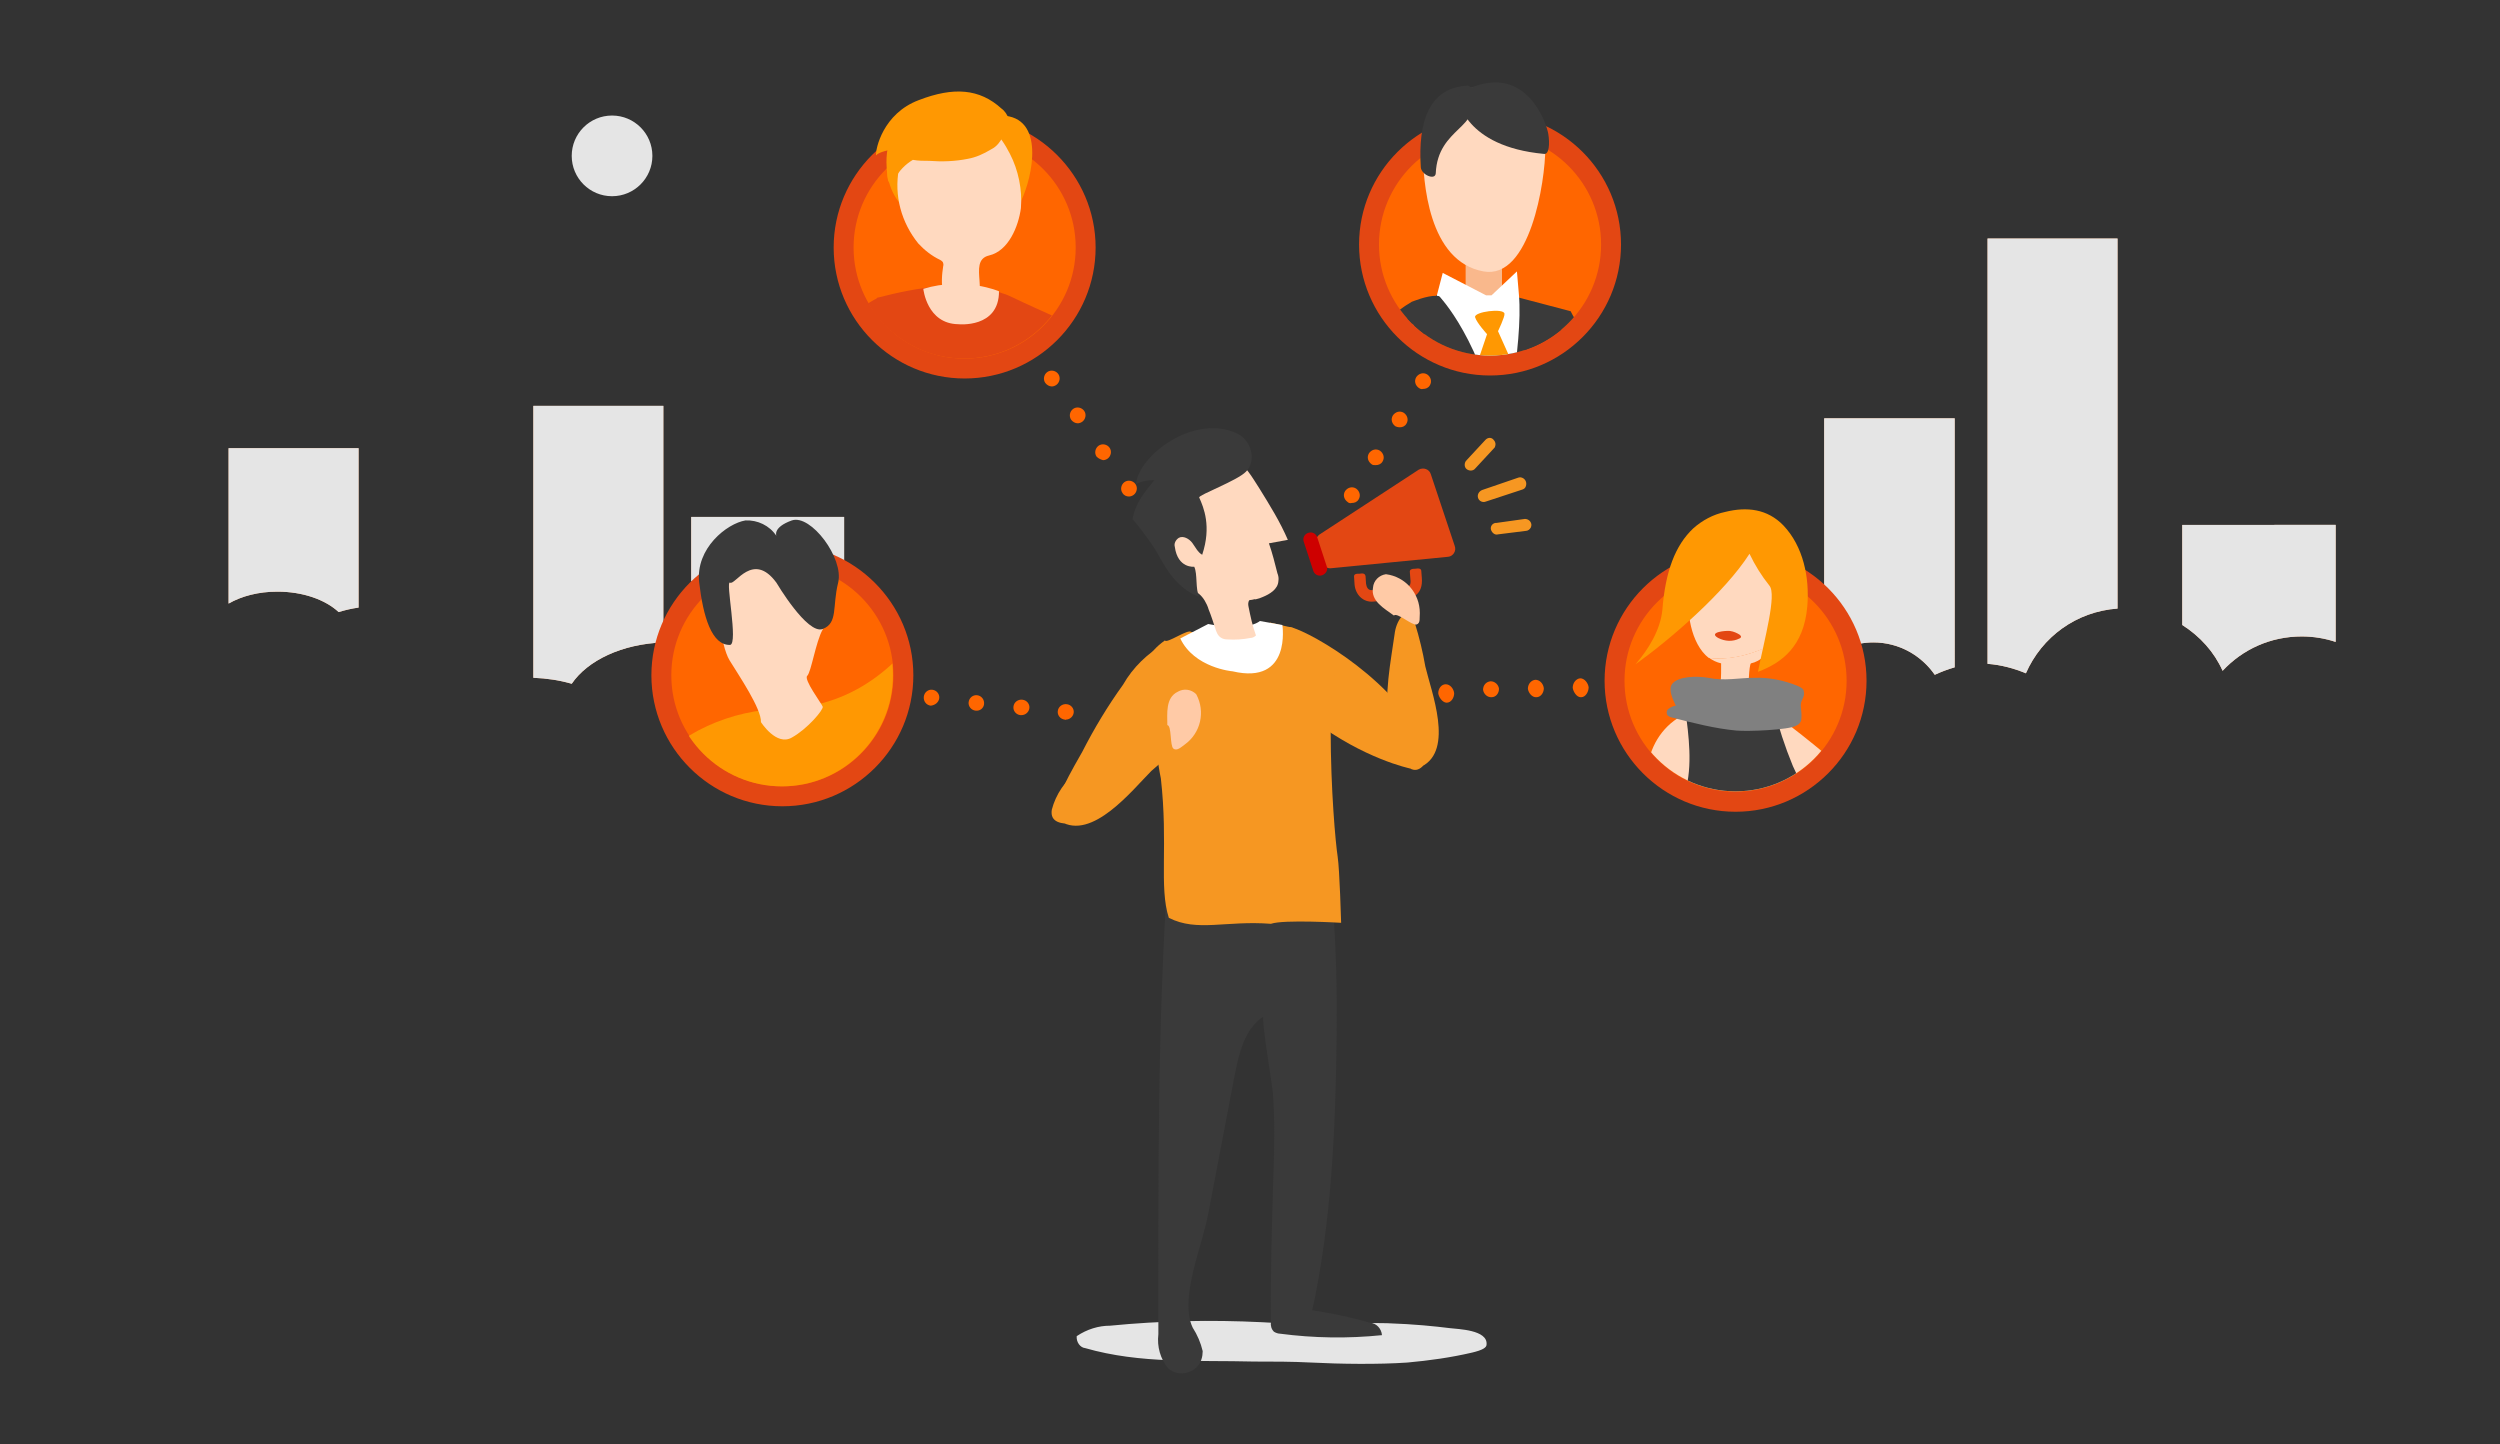 <?xml version="1.0" encoding="utf-8"?>
<!-- Generator: Adobe Illustrator 19.0.0, SVG Export Plug-In . SVG Version: 6.00 Build 0)  -->
<svg version="1.1" id="ingombro" xmlns="http://www.w3.org/2000/svg" xmlns:xlink="http://www.w3.org/1999/xlink" x="0px" y="0px"
	 viewBox="-348 170 502 290" style="enable-background:new -348 170 502 290;" xml:space="preserve">
<rect x="-348" y="170" width="502" height="290" fill="#333333" stroke="none"/>
<style type="text/css">
	.st0{fill:#F9B88C;}
	.st1{fill:#E5E5E5;}
	.st2{fill:none;}
	.st3{fill:#FF6600;}
	.st4{fill:#F69722;}
	.st5{fill:#3A3A3A;}
	.st6{fill:#FFFFFF;}
	.st7{fill:#FFD9BF;}
	.st8{fill:#FFCAA6;}
	.st9{fill:#E34713;}
	.st10{fill:#CE0000;}
	.st11{clip-path:url(#SVGID_2_);}
	.st12{fill:#FF9802;}
	.st13{clip-path:url(#SVGID_4_);}
	.st14{fill:#808080;}
	.st15{clip-path:url(#SVGID_6_);}
	.st16{clip-path:url(#SVGID_8_);}
	.st17{clip-path:url(#SVGID_10_);fill:#FF9802;}
</style>
<title>adsl</title>
<g id="XMLID_578_">
	<g>
		<path id="XMLID_34_" class="st0" d="M98.3,304.7c4-4.3,9.6-6.9,15.9-6.9c2.4,0,4.7,0.4,6.8,1.1v-23.5H90.2v20.1
			C93.8,297.8,96.6,300.9,98.3,304.7z"/>
		<path id="XMLID_33_" class="st0" d="M58.8,305.2c3.2-7.3,10.1-12.4,18.4-13v-74.3H51.1v85.4C53.8,303.5,56.4,304.2,58.8,305.2z"/>
		<path id="XMLID_32_" class="st0" d="M28.2,299c5.1,0,9.6,2.6,12.3,6.5c1.3-0.6,2.6-1.1,4-1.5V254H18.3v48.7
			C21,300.4,24.4,299,28.2,299z"/>
	</g>
	<g>
		<path id="XMLID_31_" class="st1" d="M98.3,304.7c4-4.3,9.6-6.9,15.9-6.9c2.4,0,4.7,0.4,6.8,1.1v-23.5H90.2v20.1
			C93.8,297.8,96.6,300.9,98.3,304.7z"/>
		<path id="XMLID_30_" class="st1" d="M58.8,305.2c3.2-7.3,10.1-12.4,18.4-13v-74.3H51.1v85.4C53.8,303.5,56.4,304.2,58.8,305.2z"/>
		<path id="XMLID_29_" class="st1" d="M28.2,299c5.1,0,9.6,2.6,12.3,6.5c1.3-0.6,2.6-1.1,4-1.5V254H18.3v48.7
			C21,300.4,24.4,299,28.2,299z"/>
	</g>
</g>
<g id="XMLID_2_">
	<g>
		<path id="XMLID_41_" class="st0" d="M-201.2,292.5c4-2.7,9.6-4.4,15.9-4.4c2.4,0,4.7,0.2,6.8,0.7v-15h-30.7v12.9
			C-205.7,288-202.9,290.1-201.2,292.5z"/>
		<path id="XMLID_40_" class="st0" d="M-233.2,307.3c3.2-4.7,10.1-8,18.4-8.3v-47.5h-26.1v54.6
			C-238.2,306.2-235.6,306.6-233.2,307.3z"/>
		<path id="XMLID_39_" class="st0" d="M-292.3,288.8c5.1,0,9.6,1.6,12.3,4.1c1.3-0.4,2.6-0.7,4-0.9v-32h-26.1v31.2
			C-299.5,289.7-296.1,288.8-292.3,288.8z"/>
	</g>
	<g>
		<path id="XMLID_38_" class="st1" d="M-201.2,292.5c4-2.7,9.6-4.4,15.9-4.4c2.4,0,4.7,0.2,6.8,0.7v-15h-30.7v12.9
			C-205.7,288-202.9,290.1-201.2,292.5z"/>
		<path id="XMLID_37_" class="st1" d="M-233.2,307.3c3.2-4.7,10.1-8,18.4-8.3v-47.5h-26.1v54.6
			C-238.2,306.2-235.6,306.6-233.2,307.3z"/>
		<path id="XMLID_36_" class="st1" d="M-292.3,288.8c5.1,0,9.6,1.6,12.3,4.1c1.3-0.4,2.6-0.7,4-0.9v-32h-26.1v31.2
			C-299.5,289.7-296.1,288.8-292.3,288.8z"/>
	</g>
</g>
<rect x="-348" y="170" class="st2" width="502" height="290"/>
<path id="XMLID_7862_" class="st3" d="M-122.6,269c-0.5-0.7-0.3-1.7,0.4-2.2l0,0c0.7-0.5,1.7-0.3,2.2,0.4l0,0
	c0.5,0.7,0.3,1.7-0.4,2.2l0,0c-0.3,0.2-0.6,0.3-0.9,0.3l0,0C-121.8,269.7-122.3,269.5-122.6,269z M-127.8,261.7
	c-0.5-0.7-0.3-1.7,0.4-2.2l0,0c0.7-0.5,1.7-0.3,2.2,0.4l0,0c0.5,0.7,0.3,1.7-0.4,2.2l0,0c-0.3,0.2-0.6,0.3-0.9,0.3l0,0
	C-126.9,262.3-127.4,262.1-127.8,261.7z M-132.9,254.3c-0.5-0.7-0.3-1.7,0.4-2.2l0,0c0.7-0.5,1.7-0.3,2.2,0.4l0,0
	c0.5,0.7,0.3,1.7-0.4,2.2l0,0c-0.3,0.2-0.6,0.3-0.9,0.3l0,0C-132.1,255-132.6,254.7-132.9,254.3z M-138.1,246.9
	c-0.5-0.7-0.3-1.7,0.4-2.2l0,0c0.7-0.5,1.7-0.3,2.2,0.4l0,0c0.5,0.7,0.3,1.7-0.4,2.2l0,0c-0.3,0.2-0.6,0.3-0.9,0.3l0,0
	C-137.3,247.6-137.8,247.3-138.1,246.9z M-143.3,239.5c-0.5-0.7-0.3-1.7,0.4-2.2l0,0c0.7-0.5,1.7-0.3,2.2,0.4l0,0
	c0.5,0.7,0.3,1.7-0.4,2.2l0,0c-0.3,0.2-0.6,0.3-0.9,0.3l0,0C-142.5,240.2-143,240-143.3,239.5z M-148.5,232.1
	c-0.5-0.7-0.3-1.7,0.4-2.2l0,0c0.7-0.5,1.7-0.3,2.2,0.4l0,0c0.5,0.7,0.3,1.7-0.4,2.2l0,0c-0.3,0.2-0.6,0.3-0.9,0.3l0,0
	C-147.7,232.8-148.2,232.6-148.5,232.1z M-153.7,224.8c-0.5-0.7-0.3-1.7,0.4-2.2l0,0c0.7-0.5,1.7-0.3,2.2,0.4l0,0
	c0.5,0.7,0.3,1.7-0.4,2.2l0,0c-0.3,0.2-0.6,0.3-0.9,0.3l0,0C-152.8,225.4-153.3,225.2-153.7,224.8z M-158.8,217.4
	c-0.5-0.7-0.3-1.7,0.4-2.2l0,0c0.7-0.5,1.7-0.3,2.2,0.4l0,0c0.5,0.7,0.3,1.7-0.4,2.2l0,0c-0.3,0.2-0.6,0.3-0.9,0.3l0,0
	C-158,218.1-158.5,217.8-158.8,217.4z"/>
<path id="XMLID_7863_" class="st3" d="M-77.4,270.8c-0.7-0.5-1-1.4-0.5-2.2l0,0c0.5-0.7,1.4-1,2.2-0.5l0,0c0.7,0.5,1,1.4,0.5,2.2
	l0,0c-0.3,0.5-0.8,0.7-1.4,0.7l0,0C-76.9,271.1-77.2,271-77.4,270.8z M-72.6,263.2c-0.7-0.5-1-1.4-0.5-2.2l0,0
	c0.5-0.7,1.4-1,2.2-0.5l0,0c0.7,0.5,1,1.4,0.5,2.2l0,0c-0.3,0.5-0.8,0.7-1.4,0.7l0,0C-72.1,263.4-72.4,263.4-72.6,263.2z
	 M-67.8,255.6c-0.7-0.5-1-1.4-0.5-2.2l0,0c0.5-0.7,1.4-1,2.2-0.5l0,0c0.7,0.5,1,1.4,0.5,2.2l0,0c-0.3,0.5-0.8,0.7-1.3,0.7l0,0
	C-67.3,255.8-67.6,255.7-67.8,255.6z M-63.1,247.9c-0.7-0.5-1-1.4-0.5-2.2l0,0c0.5-0.7,1.4-1,2.2-0.5l0,0c0.7,0.5,1,1.4,0.5,2.2l0,0
	c-0.3,0.5-0.8,0.7-1.4,0.7l0,0C-62.5,248.2-62.8,248.1-63.1,247.9z M-58.3,240.3c-0.7-0.5-1-1.4-0.5-2.2l0,0c0.5-0.7,1.4-1,2.2-0.5
	l0,0c0.7,0.5,1,1.4,0.5,2.2l0,0c-0.3,0.5-0.8,0.7-1.4,0.7l0,0C-57.7,240.5-58,240.4-58.3,240.3z M-53.5,232.6
	c-0.7-0.5-1-1.4-0.5-2.2l0,0c0.5-0.7,1.4-1,2.2-0.5l0,0c0.7,0.5,1,1.4,0.5,2.2l0,0c-0.3,0.5-0.8,0.7-1.3,0.7l0,0
	C-52.9,232.9-53.2,232.8-53.5,232.6z M-48.7,225c-0.7-0.5-1-1.4-0.5-2.2l0,0c0.5-0.7,1.4-1,2.2-0.5l0,0c0.7,0.5,1,1.4,0.5,2.2l0,0
	c-0.3,0.5-0.8,0.7-1.3,0.7l0,0C-48.1,225.2-48.4,225.2-48.7,225z M-43.9,217.4c-0.7-0.5-1-1.4-0.5-2.2l0,0c0.5-0.7,1.5-1,2.2-0.5
	l0,0c0.7,0.5,1,1.4,0.5,2.2l0,0c-0.3,0.5-0.8,0.7-1.4,0.7l0,0C-43.4,217.6-43.6,217.5-43.9,217.4z M-39.1,209.7
	c-0.7-0.5-1-1.4-0.5-2.2l0,0c0.5-0.7,1.4-1,2.2-0.5l0,0c0.7,0.5,1,1.4,0.5,2.2l0,0c-0.3,0.5-0.8,0.7-1.4,0.7l0,0
	C-38.6,210-38.9,209.9-39.1,209.7z"/>
<path id="XMLID_7865_" class="st3" d="M-59.2,309.2c0-0.9,0.6-1.8,1.5-1.8l0,0c0.9,0,1.6,0.9,1.7,1.8l0,0c0,0.9-0.6,1.9-1.5,1.9l0,0
	c0,0,0,0-0.1,0l0,0C-58.4,311-59.1,310-59.2,309.2z M-50.2,308.5c0-0.9,0.6-1.6,1.5-1.7l0,0c0.9,0,1.6,0.7,1.7,1.5l0,0
	c0,0.9-0.6,1.7-1.5,1.7l0,0c0,0,0,0-0.1,0l0,0C-49.4,310-50.1,309.3-50.2,308.5z M-41.2,308.3c0-0.9,0.6-1.7,1.5-1.8l0,0
	c0.9,0,1.6,0.8,1.7,1.7l0,0c0,0.9-0.6,1.8-1.5,1.8l0,0c0,0,0,0-0.1,0l0,0C-40.4,310-41.1,309.1-41.2,308.3z M-32.2,308.1
	c0-0.9,0.6-1.8,1.5-1.9l0,0c0.9,0,1.6,1,1.7,1.8l0,0c0,0.9-0.6,2-1.5,2l0,0c0,0,0,0-0.1,0l0,0C-31.4,310-32.1,308.9-32.2,308.1z
	 M-23.2,307.4c0-0.9,0.6-1.7,1.5-1.7l0,0c0.9,0,1.6,0.7,1.7,1.6l0,0c0,0.9-0.6,1.8-1.5,1.8l0,0c0,0,0,0-0.1,0l0,0
	C-22.4,309-23.1,308.2-23.2,307.4z M-14.1,306.7c0-0.9,0.6-1.5,1.5-1.6l0,0c0.9,0,1.6,0.5,1.7,1.4l0,0c0,0.9-0.6,1.5-1.5,1.5l0,0
	c0,0,0,0-0.1,0l0,0C-13.4,308-14.1,307.5-14.1,306.7z M-5.1,306.4c0-0.9,0.6-1.6,1.5-1.7l0,0c0.9,0,1.6,0.6,1.7,1.5l0,0
	c0,0.9-0.6,1.6-1.5,1.7l0,0c0,0,0,0-0.1,0l0,0C-4.4,308-5.1,307.3-5.1,306.4z M3.9,306c0-0.9,0.6-1.6,1.5-1.7l0,0
	c0.9,0,1.6,0.6,1.7,1.5l0,0c0,0.9-0.6,1.6-1.5,1.7l0,0c0,0,0,0-0.1,0l0,0C4.6,307.6,3.9,306.9,3.9,306z M12.9,305.6
	c0-0.9,0.6-1.6,1.5-1.6l0,0c0.9,0,1.6,0.6,1.7,1.5l0,0c0,0.9-0.6,1.6-1.5,1.6l0,0c0,0,0,0-0.1,0l0,0C13.6,307,12.9,306.4,12.9,305.6
	z"/>
<path id="XMLID_7921_" class="st3" d="M-134.2,314.5c-0.9-0.1-1.5-0.9-1.4-1.7l0,0c0.1-0.9,0.9-1.5,1.8-1.4l0,0
	c0.9,0.1,1.5,0.9,1.4,1.7l0,0c-0.1,0.8-0.8,1.4-1.6,1.4l0,0C-134.1,314.6-134.1,314.6-134.2,314.5z M-143.1,313.6
	c-0.9-0.1-1.5-0.9-1.4-1.7l0,0c0.1-0.9,0.9-1.5,1.8-1.4l0,0c0.9,0.1,1.5,0.9,1.4,1.7l0,0c-0.1,0.8-0.8,1.4-1.6,1.4l0,0
	C-143,313.6-143.1,313.6-143.1,313.6z M-152.1,312.7c-0.9-0.1-1.5-0.9-1.4-1.7l0,0c0.1-0.9,0.9-1.5,1.7-1.4l0,0
	c0.9,0.1,1.5,0.9,1.4,1.8l0,0C-150.5,312.2-151.2,312.8-152.1,312.7L-152.1,312.7C-152,312.7-152,312.7-152.1,312.7z M-161.1,311.7
	c-0.9-0.1-1.5-0.9-1.4-1.8l0,0c0.1-0.9,0.9-1.5,1.7-1.4l0,0c0.9,0.1,1.5,0.9,1.4,1.7l0,0C-159.5,311-160.2,311.6-161.1,311.7
	L-161.1,311.7C-161,311.8-161,311.8-161.1,311.7z M-170,310.8c-0.9-0.1-1.5-0.9-1.4-1.8l0,0c0.1-0.9,0.9-1.5,1.7-1.4l0,0
	c0.9,0.1,1.5,0.9,1.4,1.7l0,0C-168.4,310.1-169.1,310.7-170,310.8L-170,310.8C-169.9,310.8-170,310.8-170,310.8z M-179,309.9
	c-0.9-0.1-1.5-0.9-1.4-1.7l0,0c0.1-0.9,0.9-1.5,1.8-1.4l0,0c0.9,0.1,1.5,0.9,1.4,1.7l0,0c-0.1,0.8-0.8,1.4-1.6,1.4l0,0
	C-178.9,309.9-178.9,309.9-179,309.9z M-188,308.9c-0.9-0.1-1.5-0.9-1.4-1.7l0,0c0.1-0.9,0.9-1.5,1.8-1.4l0,0
	c0.9,0.1,1.5,0.9,1.4,1.8l0,0c-0.1,0.8-0.8,1.4-1.6,1.4l0,0C-187.9,309-187.9,308.9-188,308.9z M-196.9,308
	c-0.9-0.1-1.5-0.9-1.4-1.7l0,0c0.1-0.9,0.9-1.5,1.8-1.4l0,0c0.9,0.1,1.5,0.9,1.4,1.8l0,0c-0.1,0.8-0.8,1.4-1.6,1.4l0,0
	C-196.8,308-196.9,308-196.9,308z"/>
<path id="XMLID_7840_" class="st4" d="M-89.5,296c0.3-1.2,17.2,7,25.5,19.7l-0.9,8.6c0,0-9.2-1.9-19.5-9.7l-0.6-7.9
	C-84.9,306.7-89.4,296.1-89.5,296z"/>
<path id="XMLID_7830_" class="st4" d="M-62.5,323.9c6.5-3.3,1.9-15,0.7-20.1c-0.5-2.9-1.2-5.8-2.1-8.7c-1.5-3.9-3.6-0.7-4,1.8
	c-0.9,6.4-2.2,12.4-1.2,18.9c0.3,3.1,1.6,6,3.8,8.2c2,1.6,3.4-0.3,4.4-2.3"/>
<path id="XMLID_7833_" class="st1" d="M-94.6,435.5c-10.2-0.5-20.3-0.3-30.5,0.7c-2.3,0-4.6,0.7-6.7,2.1c-0.1,1.2,0.7,2.3,1.7,2.4
	l0,0c11.1,3.2,22.5,2.4,33.9,2.7c3.8,0,7.7,0,11.5,0.2c5.8,0.3,13.5,0.4,19.3,0c4.4-0.4,8.7-1,13-2c2.1-0.5,2.9-1,2.9-1.6
	c0.3-3-5.8-3.1-7.3-3.3c-3.3-0.4-7-0.8-12.7-1C-77.9,435.5-86.2,436.1-94.6,435.5z"/>
<path id="XMLID_7832_" class="st5" d="M-113.5,345.2c-2.1,30.9-1.9,61.7-1.9,92.7c-0.3,2.5,0.4,5,2,6.9c1.8,1.5,4.4,1.2,5.9-0.5
	c0.7-0.8,1-1.9,1-3c-0.4-1.7-1.1-3.3-2-4.7c-2.8-5.8,2-16.7,3.1-22.8l5.3-27.8c0.9-4.5,2-9.4,5.8-11.9c-0.5,0.3,1.8,13.9,1.9,15.4
	c0.4,5.5,0.3,11,0.1,16.5c-0.3,10-0.6,19.6-0.5,29.5c-0.1,0.7,0.1,1.4,0.6,1.9c0.3,0.2,0.8,0.4,1.2,0.4c6.8,0.9,13.7,1,20.5,0.3
	c-0.1-1.3-1.1-2.4-2.4-2.5c-3.8-1.1-7.7-1.9-11.6-2.5c3.9-17.8,4.7-36.9,4.9-55.3c0.1-8.4-0.1-16.9-0.7-25.3
	c-0.4-6.9-1.1-9.5-8.1-8.7C-90.6,344.1-113.5,344.8-113.5,345.2z"/>
<path id="XMLID_7828_" class="st4" d="M-80.8,316.5c0,12.2,1,22.9,1.4,25.5s0.7,13.3,0.7,13.3s-11.5-0.7-14.1,0.2
	c-9.1-0.7-14.8,1.7-20.5-1.2c-2-6.2-0.1-14.7-1.6-28c-1.3-6.1-1.2-14.9-4.5-17.9c3.7-0.9-1.9-4.6,5.3-9.8c0.4,0.7,4.7-2.4,5.3-1.7
	c4.6,0.5,1.2,1.3,3.7,1.6c5.1,0.6,11.7,8.5,12.3,3.5l-0.2-7l4.7,1.1l8.5,6.8l-0.2,3.4l-0.9,4.8L-80.8,316.5z"/>
<path id="XMLID_7827_" class="st6" d="M-111,298.2l5.6-2.9c0,0,7.5,1.6,10.4-0.6l4.5,0.8c0,0,1.9,12.1-10,9.3
	C-100.6,304.8-108.2,304.1-111,298.2z"/>
<path id="XMLID_7826_" class="st7" d="M-116.4,275c-0.2-1.3-0.2-2.7,0-4.1c0.5-2,1.8-3.8,3.2-5.3c1.6-1.8,3.7-3.1,5.9-3.9
	c2.2-0.8,4.8-0.8,6.9,0.3c2.5,1.3,3.8,3.8,5.3,6.1c2.1,3.4,4.1,6.6,5.7,10.3l-3.8,0.7c0.7,2,1.2,4,1.7,6c0.2,0.5,0.3,1,0.2,1.6
	c-0.1,1.6-1.7,2.6-3.2,3.2c-0.4,0.2-0.8,0.3-1.2,0.4c-0.2,0.1-0.3,0-0.5,0h0.2c-0.4,0.1-0.8,0.2-1.1,0.2c-0.3,0.3-0.3,0.9-0.2,1.3
	c0.4,2,0.8,3.9,1.5,5.8c-0.3,0.3-0.7,0.5-1.1,0.5c-1.5,0.3-3.1,0.4-4.6,0.3c-0.5,0-1-0.1-1.4-0.4c-0.6-0.4-0.9-1.2-1.1-1.9
	c-0.4-1.2-0.8-2.5-1.3-3.7c-0.2-0.7-0.5-1.3-0.8-1.8s-0.7-1-1.2-1.4c-0.1-0.1-0.2-0.1-0.3-0.2C-112.4,286.4-115.5,280.8-116.4,275z"
	/>
<path id="XMLID_7824_" class="st5" d="M-99.9,256.9c-8.5-3.7-19.4,4.5-20,10.3c1.2-0.6,2.4-0.8,3.7-0.8c-2.1,2.6-3.8,4.6-4.4,7.9
	c0.2-0.1,4,5,4.6,6.1c1.1,1.9,2.1,3.8,3.4,5.4s3.3,3.4,5.4,4c-0.8-1.4-0.3-4.6-1-6c0,0-3.3,0.4-3.9-4c-0.2-0.7,0.2-1.4,0.8-1.8
	c0.9-0.5,2.1,0.2,2.7,1s1.1,1.9,2,2.4c1.9-5.7,0.3-9.5-0.6-11.5c-0.2-0.5,7.7-3.4,9.4-5.2C-95.6,262.5-96.7,258.2-99.9,256.9z"/>
<path id="XMLID_7838_" class="st4" d="M-114.1,299.2c-3.5,2-6.4,4.8-8.4,8.3c-3.1,4.3-5.8,8.8-8.2,13.5c-1,1.9-7.5,12.2-4.6,14
	c2.3,0.6,4.9,0.1,6.8-1.4c5.4-4.7,10-10.2,13.5-16.4C-113.5,314.1-108.4,299.8-114.1,299.2z"/>
<path id="XMLID_7837_" class="st4" d="M-135.1,334.9c6.4,4,14.5-6.3,18.3-10.1c2.4-2,4.6-4.2,6.7-6.6c2.7-3.5-1.3-3.6-3.8-2.6
	c-6.3,2.1-12.2,5.2-17.6,9.2c-2.6,1.9-4.5,4.7-5.3,7.8c-0.4,2.6,2,2.9,4.4,2.8"/>
<path id="XMLID_7835_" class="st8" d="M-113.6,315.6c0-2.3-0.4-5.5,2.1-6.7c1.2-0.7,2.7-0.5,3.7,0.5c1.9,3.5,0.9,7.8-2.3,10.1
	c-0.7,0.5-1.6,1.4-2.3,0.8S-112.7,315.7-113.6,315.6z"/>
<path id="XMLID_7829_" class="st9" d="M-57.2,281.8l-23.5,2.3c-0.8,0.1-1.5-0.4-1.8-1.1l-1.2-3.7c-0.3-0.7,0.1-1.6,0.7-2l19.9-13
	c0.9-0.5,2.1-0.1,2.4,0.9l4.8,14.4C-55.5,280.6-56.2,281.7-57.2,281.8z"/>
<path id="XMLID_7834_" class="st10" d="M-82.5,285.5L-82.5,285.5c-0.8,0.3-1.6-0.2-1.8-0.9l-1.9-5.8c-0.3-0.8,0.2-1.6,0.9-1.8l0,0
	c0.8-0.3,1.6,0.2,1.8,0.9l1.9,5.8C-81.3,284.4-81.7,285.2-82.5,285.5z"/>
<path id="XMLID_7841_" class="st9" d="M-75,285.2c0.6-0.1,1.1-0.1,1.2,0.5l0.1,1.5c0.1,0.7,0.4,1.4,1.3,1.3l6.5-0.6
	c0.8-0.1,1.3-0.2,1.1-1.7l-0.1-1.3c-0.1-0.6,0.5-0.7,1.1-0.7c0.6-0.1,1.2-0.1,1.2,0.5l0.1,1.3c0.3,3.4-1.9,4.1-3.2,4.2l-6.5,0.6
	c-2,0.2-3.6-1.3-3.8-3.4l-0.1-1.5C-76.2,285.2-75.6,285.2-75,285.2z"/>
<path id="XMLID_7831_" class="st8" d="M-68.1,293.6c-1.9-1.4-4.7-2.9-4.2-5.6c0.1-1.4,1.2-2.5,2.6-2.7c3.9,0.5,6.8,3.8,6.8,7.8
	c-0.1,0.9,0.2,2.1-0.7,2.3S-67.5,292.9-68.1,293.6z"/>
<g id="XMLID_7842_">
	<path id="XMLID_7845_" class="st4" d="M-47.5,275c-0.1,0-0.1,0-0.2,0c-0.7,0.1-1.1,0.8-0.9,1.4s0.8,1.1,1.4,0.9l5.6-0.7
		c0.4,0,0.8-0.3,1-0.7c0.1-0.2,0.1-0.4,0.1-0.6c-0.1-0.7-0.7-1.1-1.3-1.1L-47.5,275z"/>
	<path id="XMLID_7844_" class="st4" d="M-50.4,268.4L-50.4,268.4c-0.7,0.3-1,1-0.8,1.6s0.9,1,1.6,0.7l7.3-2.4
		c0.3-0.1,0.6-0.3,0.7-0.7c0.1-0.3,0.1-0.6,0-0.9c-0.2-0.6-0.9-1-1.5-0.8L-50.4,268.4z"/>
	<path id="XMLID_7843_" class="st4" d="M-49.7,258.3l-3.8,4.1c0,0,0,0.1-0.1,0.1c-0.4,0.5-0.4,1.3,0.1,1.7c0.5,0.4,1.3,0.4,1.7-0.1
		l3.8-4.1c0.1-0.1,0.2-0.2,0.2-0.3c0.2-0.5,0.1-1-0.3-1.4C-48.5,257.8-49.2,257.8-49.7,258.3z"/>
</g>
<g id="XMLID_7850_">
	<path class="st3" d="M-190.9,329.8c-13.4,0-24.3-10.9-24.3-24.3s10.9-24.3,24.3-24.3s24.3,10.9,24.3,24.3
		C-166.7,319-177.6,329.8-190.9,329.8z"/>
	<path class="st9" d="M-190.9,283.3c12.3,0,22.3,10,22.3,22.3s-10,22.3-22.3,22.3s-22.3-10-22.3-22.3S-203.2,283.3-190.9,283.3
		 M-190.9,279.3c-14.5,0-26.3,11.8-26.3,26.3s11.8,26.3,26.3,26.3s26.3-11.8,26.3-26.3S-176.5,279.3-190.9,279.3L-190.9,279.3z"/>
</g>
<g id="XMLID_7848_">
	<path class="st3" d="M-154.3,243.9c-13.4,0-24.3-10.9-24.3-24.3c0-13.4,10.9-24.3,24.3-24.3s24.3,10.9,24.3,24.3
		C-130.1,233-141,243.9-154.3,243.9z"/>
	<path class="st9" d="M-154.3,197.4c12.3,0,22.3,10,22.3,22.3s-10,22.3-22.3,22.3s-22.3-10-22.3-22.3S-166.6,197.4-154.3,197.4
		 M-154.3,193.4c-14.5,0-26.3,11.8-26.3,26.3s11.8,26.3,26.3,26.3s26.3-11.8,26.3-26.3S-139.9,193.4-154.3,193.4L-154.3,193.4z"/>
</g>
<g id="XMLID_7849_">
	<path class="st3" d="M-48.8,243.4c-13.4,0-24.3-10.9-24.3-24.3c0-13.4,10.9-24.3,24.3-24.3s24.3,10.9,24.3,24.3
		S-35.4,243.4-48.8,243.4z"/>
	<path class="st9" d="M-48.8,196.8c12.3,0,22.3,10,22.3,22.3s-10,22.3-22.3,22.3s-22.3-10-22.3-22.3S-61.1,196.8-48.8,196.8
		 M-48.8,192.8c-14.5,0-26.3,11.8-26.3,26.3s11.8,26.3,26.3,26.3s26.3-11.8,26.3-26.3S-34.3,192.8-48.8,192.8L-48.8,192.8z"/>
</g>
<g id="XMLID_7851_">
	<path class="st3" d="M0.5,330.9c-13.4,0-24.3-10.9-24.3-24.3s10.9-24.3,24.3-24.3s24.3,10.9,24.3,24.3S13.9,330.9,0.5,330.9z"/>
	<path class="st9" d="M0.5,284.4c12.3,0,22.3,10,22.3,22.3S12.8,329,0.5,329s-22.3-10-22.3-22.3S-11.8,284.4,0.5,284.4 M0.5,280.4
		c-14.5,0-26.3,11.8-26.3,26.3S-14,333,0.5,333s26.3-11.8,26.3-26.3S15,280.4,0.5,280.4L0.5,280.4z"/>
</g>
<g id="XMLID_7856_">
	<g>
		<defs>
			<path id="SVGID_1_" d="M-168.7,305.6c0,12.3-10,22.3-22.3,22.3s-22.3-10-22.3-22.3c0-4.3-1.4-12.9,0.7-18.8
				c3.9-11.1,13.6-19.4,21.6-19.4C-178.6,267.4-168.7,293.3-168.7,305.6z"/>
		</defs>
		<clipPath id="SVGID_2_">
			<use xlink:href="#SVGID_1_"  style="overflow:visible;"/>
		</clipPath>
		<g id="XMLID_7854_" class="st11">
			<path id="XMLID_7853_" class="st12" d="M-238.4,375.6c2.6-12.5,13.8-41.8,20.2-50.2c6.3-8.4,17.2-12.9,27.5-13.1
				c30.3-0.8,37.4-38.4,43.6-43.6c0.7,2.8,2.2,3.9,5.1,3.1c-2.9,11.4-7,32-16,40.2c-11.4,10.3-7.3,10.5-10.9,25.5
				c-2.2,8.7-2.4,39.5-4.6,46.1c-1.9,5.8-29.2,4.4-30.2-0.7c-1.5-7.7-2.9-37.6-3.1-48.3c-6.9,3.1-21.4,30.7-28.3,41.7
				C-236.3,374.6-236.7,375.4-238.4,375.6z"/>
			<path id="XMLID_7852_" class="st7" d="M-195.2,315c0,0,3.1,4.9,6.2,3.1c3.1-1.7,6.4-5.6,6.2-6.2s-3.9-5.5-3.1-6.2
				c0.8-0.8,1.7-6.8,3.1-9.3s1.5-10.5,0-12.5s-10.1-4.1-12.5-3.1c-2.3,1-9.7,3.3-9.3,6.2c0.4,2.9,1.2,12.5,3.1,15.6
				S-195.1,312.3-195.2,315z"/>
			<path id="XMLID_7846_" class="st5" d="M-192.1,287c0,0,6.2,10.5,9.3,9.3s1.9-4.5,3.1-9.3c1.2-4.9-5.5-13.8-9.3-12.5
				c-3.9,1.4-3.1,3.1-3.1,3.1c-1.4-2.1-3.8-3.2-6.2-3.1c-3.7,0.6-10.1,5.6-9.3,12.5c0.8,6.8,2.5,12.6,6.2,12.5
				c1.7-0.2-1-13.1,0-12.5S-196.8,280.6-192.1,287z"/>
		</g>
	</g>
</g>
<g id="XMLID_7876_">
	<g>
		<defs>
			<path id="SVGID_3_" d="M22.8,306.6c0,12.3-10,22.3-22.3,22.3s-22.3-10-22.3-22.3c0-6.1,2.4-11.6,6.4-15.6c4-4.1-4.7-21,17.6-21.2
				c18.7-0.2,10.9,17.5,15,22.1C20.7,295.8,22.8,301,22.8,306.6z"/>
		</defs>
		<clipPath id="SVGID_4_">
			<use xlink:href="#SVGID_3_"  style="overflow:visible;"/>
		</clipPath>
		<g id="XMLID_7858_" class="st13">
			<path id="XMLID_7875_" class="st3" d="M10.2,277.5c-2.9-2.5-7.4-2.4-10.8-0.6c-3.4,1.9-5.7,5.1-7.7,8.4s-3.7,6.7-5.1,10.2
				l-6.2,7.9c7.1-3.3,21.3-4.1,29-4c0.3,0,3-5,3.6-10.4C13.4,284.9,13.2,280.2,10.2,277.5z"/>
			<path id="XMLID_7873_" class="st7" d="M8.4,299.2c3.5-5.9,4-16.6-0.7-22.3c-0.7-1-1.7-1.8-2.8-2.3c-1.8-0.7-3.9-0.2-5.5,0.8
				c-1.6,1.1-2.8,2.7-3.9,4.3c-1.9,2.7-3.5,5.7-4.2,8.9c-0.8,3.9,0.2,10.7,3.8,13.5C-0.3,302.7,4.2,301.3,8.4,299.2z"/>
			<path id="XMLID_7872_" class="st7" d="M9.1,314c-1.9-1.4-3.8-2.7-5.9-3.8c-0.2-1.9,0-6.8,0.4-7c1.9-0.4,3.6-2,4.8-4.1
				c-4.2,2.2-8.7,3.5-13.2,3c0.7,0.5,1.5,0.9,2.4,1.1c0,2.7,0.1,5-1.1,7.1c-0.8,1.3-1.9,1.8-3.3,2.2h-0.1l-0.5,0.1
				c-4.4,1.1-7.8,4.5-9.2,8.9c-9.3,29.7-4.2,66-4.5,66.5c-0.4,0.9-3.3,2.6-4.2,3.1l-7.3,3.8c4.4,2,9.7,1,13.1-2.4
				c0.9-0.9,1.9-2.2,3.3-1.9c0.7,0.2,1.3,0.7,1.6,1.3c0.4,0.6,1,1,1.7,1.2c0.7,0.1,1.5-0.6,1.2-1.2c-0.1-0.3-0.4-0.5-0.7-0.7
				c-3.1-2.3-3.8-6.5-4-10.3c-0.6-9.9,0.3-19.8,1.1-29.6c0.1-2.2,0.4-4.3,0.9-6.5c1.1-4.5,3.3-10.4,4.8-14.8
				c1.6-4.7,6.9-0.1,10.4,0.3c1.3,0.2,2.7,0,4-0.4l0,0c0.7-0.2,1.4-0.6,2-1c1.5-1,3.7,0,5.5-0.5c3.7-0.9,18.7,13,18.8,14.5
				c0,1.1-0.6,2.1-1.1,3c-1.3,2.1-2.6,4.2-4,6.1s-3,3.6-4,5.7c-1,2.2,0,5.8,0.1,7c0.1,1.3,0.1,2.7,0,4c-0.1,1.1-0.2,2.1-0.4,3.2
				c-0.1,0.4-0.1,1.8-0.4,2.1c0.2-0.2,2.4-1.9,3.2-6c0.7-4,0.1-5,1.2-6.6c4-5.6,9.5-10.1,13-16.1C41.3,340.6,20.7,322.5,9.1,314z"/>
			<path id="XMLID_7871_" class="st5" d="M19.7,368.6c-0.1-8.4-3.2-16.5-6-24.4c-0.7-1.9-1.3-3.9-1-5.8c0.3-1.7,1.2-3.2,1.8-4.7
				c1.4-3.7-1-6.4-2.5-9.9c-1.6-3.9-2.9-7.9-3.9-11.9l-15-1.2c-0.7,0-1.5,0-1.8,0.6l-0.9,1c0.7,5.6,1.5,11.3,0,16.7
				c-0.7,2.4-2.1,6.1-2.1,6.1c0,1.5,0.7,4.2,1.2,5.7c0.8,2.3,1.6,4.7,2.5,7c0.5,1,0.8,2.2,0.9,3.4c0,1.1-0.2,2.1-0.6,3.1
				c-2.2,6.7-4.6,13.3-6.9,20c0,13.6,4.4,16.4,6.1,18c8.1,0.3,15-0.3,23-0.9C17.2,384,19.8,376.4,19.7,368.6z"/>
			<path id="XMLID_7867_" class="st14" d="M4.3,306.1c2.9-0.1,5.9,0.5,8.6,1.6c0.5,0.2,1.3,0.6,1.3,1.1c0.3,1.3-0.7,1.7-0.6,3
				c0.1,1,0.2,1.7,0.1,2.7c-0.1,0.6-0.5,1-1,1.2c-1.5,0.9-9.8,1.2-12,1c-4.3-0.4-8.6-1.5-12.9-2.6c-0.4-0.1-0.7-0.2-1-0.5
				c-0.2-0.4-0.2-1,0.3-1.3c0.4-0.3,0.8-0.5,1.4-0.6c-0.6-1.3-1.6-3.3-0.7-4.4c1.2-1.5,4.8-1.6,7.2-1.2
				C-1.8,306.8,1.3,306.1,4.3,306.1z"/>
			<path id="XMLID_7866_" class="st12" d="M10.1,275.5c-3.2-3.3-7.3-3.8-11.7-2.7c-2.4,0.5-4.6,1.7-6.4,3.3
				c-3.6,3.4-5.6,8.6-6.2,16.4c-0.4,4-2.8,7.9-5.4,10.9c7.1-5.1,17.9-14.4,22.9-22.2c1.1,2.3,2.4,4.4,4,6.4c1.5,1.8-1,10.7-2.3,17.3
				c4.8-1.8,9.2-5.1,9.9-13.1C15.4,286,14.1,279.7,10.1,275.5z"/>
			<path id="XMLID_7859_" class="st9" d="M-0.6,296.7c0.7,0.1,1.4,0.4,2,0.8c0.1,0.1,0.1,0.2,0.2,0.3c0,0.2-0.1,0.3-0.3,0.4
				c-1.4,0.7-2.9,0.6-4.3-0.1C-5.1,296.9-1.4,296.6-0.6,296.7z"/>
		</g>
	</g>
</g>
<g id="XMLID_7905_">
	<g>
		<defs>
			<path id="SVGID_5_" d="M-132.1,219.7c0,12.3-10,22.3-22.3,22.3s-22.3-10-22.3-22.3c0-4.8,1.5-9.2,4-12.8
				c4-5.7-13.6-18.7,16.1-20.6c21.2-1.4,13.8,13.6,17.9,17.7S-132.1,213.5-132.1,219.7z"/>
		</defs>
		<clipPath id="SVGID_6_">
			<use xlink:href="#SVGID_5_"  style="overflow:visible;"/>
		</clipPath>
		<g id="XMLID_7887_" class="st15">
			<path id="XMLID_7886_" class="st9" d="M-177,245c1.4,4.6,0.8,8.8-0.4,23.7c-0.6,10.6-1.6,13.5-2.2,22.8c12.8,0.2,26,0.1,38.8-0.9
				c-0.2-8.3-0.2-18.5,0.3-27.7l0,0c0.2-4.5,0.7-9,1.5-13.5c9.8,2.8,19.3,5.8,24.2,13.4c3.7,5.9,7.1,12.2,10.5,19.7
				c1.1,2.4,5.2-2.5,5-3.1c-1.6-8.7-4.1-16.3-7-23.1c-5.9-13.7-26.9-21-38.4-26.6c-0.2-0.1-1.5-0.7-1.7-0.7l0,0
				c-7.9-3-17.4-1.3-25.5,0.8"/>
			<path id="XMLID_7885_" class="st12" d="M-146.9,193.2l-16.1-0.5c-1.8,0.5-3.5,1.5-4.8,2.8c-1.7,1.9-2.2,4.6-2.2,7.1
				c0,3.6,1.2,7.4,4.2,9.6c1.7,1.2,3.7,1.9,5.7,2.1c2.1,0.2,4.1,0.1,6.2-0.2c2.1-0.2,4.2-0.5,6.2-0.7c0.9-0.1,1.9-0.3,2.7-0.7
				c0.9-0.6,1.7-1.5,2.1-2.5C-140.7,205.6-138,193.4-146.9,193.2z"/>
			<path id="XMLID_7884_" class="st7" d="M-163.6,218.9c1.2,1.3,2.7,2.5,4.4,3.3c0.2,0.1,0.3,0.2,0.5,0.4c0.1,0.2,0.2,0.6,0.1,0.8
				c-0.5,3.2-0.9,8.8,4.7,7.9s-0.2-8.9,4.5-10c3.9-0.9,5.9-5.8,6.4-9.5c0.3-3.7-0.5-7.6-2.2-10.9c-1.9-3.8-5-7.3-9.2-8.4
				c-7.7-2.1-11.7,5.1-13.1,11.4C-168.5,209.3-167,214.7-163.6,218.9z"/>
			<path id="XMLID_7883_" class="st12" d="M-146.9,191.8c-4.4-4-9.6-4.4-16.6-1.7c-7.2,2.7-8.7,9.8-8.6,11.1
				c0.6-0.7,2.7-1.1,3.6-1.3c-0.8,2-1.7,4.2-1.2,6.2c0,0.2,0.2,0.4,0.2,0.5c0.4,0.2,0.9-0.2,1.2-0.7c0.8-1.6,2.1-2.9,3.6-3.8
				c1.1,0.2,2.2,0.2,3.3,0.2c2.6,0.2,5.2,0.1,7.7-0.4c1.7-0.3,3.2-1,4.7-1.9c0.6-0.3,1.1-0.7,1.5-1.2c0.7-0.9,1.3-1.9,1.7-3
				c0.3-0.6,0.5-1.2,0.4-1.8C-145.7,193.1-146.2,192.3-146.9,191.8z"/>
			<path id="XMLID_7882_" class="st7" d="M-162.6,228c0,0,0.7,7,7,7.1c0,0,8.2,0.9,8.2-6.6C-147.3,228.5-154.4,225.5-162.6,228z"/>
			<path id="XMLID_7857_" class="st9" d="M-171.7,229.8c-4.2,2.1-5.8,4.4-9.6,9.4c-3.5,4.9-6.6,10.1-9.4,15.5
				c-1.2,2.2-8.6,13.9-5.2,16.1c2,1.2,6.4-0.4,7.7-1.6c6.2-5.4,11.4-11.7,15.5-18.9C-170.9,246.9-165.1,230.6-171.7,229.8z"/>
		</g>
	</g>
</g>
<g>
	<g>
		<defs>
			<path id="SVGID_7_" d="M-26.5,219.1c0,12.3-10,22.3-22.3,22.3s-22.3-10-22.3-22.3c0-4.8,1.5-9.3,4.2-13c4-5.6-2.2-21.4,17.2-22.4
				c16.2-0.9,12.3,15.5,16.3,19.3C-29.2,207.1-26.5,212.8-26.5,219.1z"/>
		</defs>
		<clipPath id="SVGID_8_">
			<use xlink:href="#SVGID_7_"  style="overflow:visible;"/>
		</clipPath>
		<g id="XMLID_7907_" class="st16">
			<path id="XMLID_7936_" class="st5" d="M-42.9,234.6c-0.6,5.2-7.5-2.9-12.7-3.6c-2.6-0.3,0.9-1.2-3.8-1.7
				c-0.6-0.6-0.6,4.9-1.1,4.2c-4-0.1-5.9,6.8-9.8,7.7c3.4,3.1,3.3,12.2,4.6,18.5c1.5,13.7-0.4,22.4,1.6,28.9
				c5.9,2.9,11.8,0.5,21.2,1.2c2.7-0.9,9.6,0.6,11.8-1.2c2.2-1.8,2.3-10,1.9-12.6c-0.4-2.7-2.1-28.6-4.9-39.7"/>
			<path id="XMLID_7935_" class="st5" d="M6.9,247.5c0,0-20.7,13.7-47.4,0.6l-3.5-18.6l11.4,3c0,0,9.3,21.3,39.4,10.9l1.7,1.3
				L6.9,247.5z"/>
			<path id="XMLID_7933_" class="st0" d="M-47.4,231.7h-5.3c-0.6,0-1-0.4-1-1v-9.2c0-0.6,0.4-1,1-1h5.3c0.6,0,1,0.4,1,1v9.2
				C-46.4,231.3-46.8,231.7-47.4,231.7z"/>
			<path id="XMLID_7932_" class="st7" d="M-62.3,199.7c0,6.8,1.1,22.8,12.2,24.8c9.3,1.7,12.4-18,12.4-24.8s-5.5-12.3-12.3-12.3
				S-62.3,192.9-62.3,199.7z"/>
			<path id="XMLID_7931_" class="st5" d="M-52.7,189c2.5,6.7-6.6,6.5-7,15.8c-0.1,1.5-2.9,0.3-3-1.2c-0.6-9.2,1.7-16.1,9.5-16.4
				C-50.8,188.4-52.7,189-52.7,189z"/>
			<path id="XMLID_7930_" class="st5" d="M-55.2,189.9c0,0,1.2,9.5,17.2,11c1.1,0.2,1.2-2.1,0.9-4s-4.2-14.1-15.8-9.2
				C-56.2,190.1-55.2,189.9-55.2,189.9z"/>
			<path id="XMLID_7925_" class="st6" d="M-43,229.2l-0.4-4.7l-5.1,4.8h-1.1l-8.7-4.5l-1.2,4.6l0.5,0.1c0,0,8.6,8.7,12.7,29.4
				C-46.3,258.8-42.1,239.2-43,229.2z"/>
			<g id="XMLID_7938_">
				<g id="XMLID_7918_">
					<defs>
						<path id="SVGID_9_" d="M-43,229.2l-0.4-4.7l-5.1,4.8h-1.1l-8.7-4.5l-1.2,4.6l0.5,0.1c0,0,8.6,8.7,12.7,29.4
							C-46.3,258.8-42.1,239.2-43,229.2z"/>
					</defs>
					<clipPath id="SVGID_10_">
						<use xlink:href="#SVGID_9_"  style="overflow:visible;"/>
					</clipPath>
					<path id="XMLID_7920_" class="st17" d="M-44.6,242.3l-2.6-5.8c0,0,1.4-2.9,1.3-3.5c-0.1-1.2-6.2-0.4-5.9,0.7
						c0.3,1.1,2.4,3.4,2.4,3.4l-2,5.9c-1,1.5,2.6,18.5,5.5,18.2C-42.8,260.9-41.7,245.8-44.6,242.3z"/>
				</g>
				<path id="XMLID_7917_" class="st5" d="M-64.5,230.6c-3.5,2-6.5,4.9-8.5,8.4c-3.1,4.3-5.9,8.9-8.3,13.7c-1.1,2-7.6,12.4-4.6,14.2
					c2.4,0.6,4.9,0.1,6.8-1.4c5.5-4.7,10.1-10.4,13.7-16.7C-63.8,245.7-58.6,231.3-64.5,230.6z"/>
				<path id="XMLID_7916_" class="st5" d="M-85.7,266.8c6.5,4.1,14.7-6.4,18.6-10.3c2.4-2.1,4.7-4.3,6.8-6.7
					c2.7-3.5-1.4-3.6-3.8-2.6c-6.4,2.2-12.4,5.3-17.8,9.3c-2.7,1.9-4.6,4.7-5.4,7.9c-0.4,2.7,2.1,2.9,4.5,2.8"/>
				<path id="XMLID_7914_" class="st5" d="M-64.5,230.6c0,0,3.1-1.3,5-1.2s1.4,5.4,1.4,5.4l-7.5,0.2"/>
			</g>
		</g>
	</g>
</g>
<circle id="XMLID_1_" class="st1" cx="-225.1" cy="201.3" r="8.1"/>
</svg>
